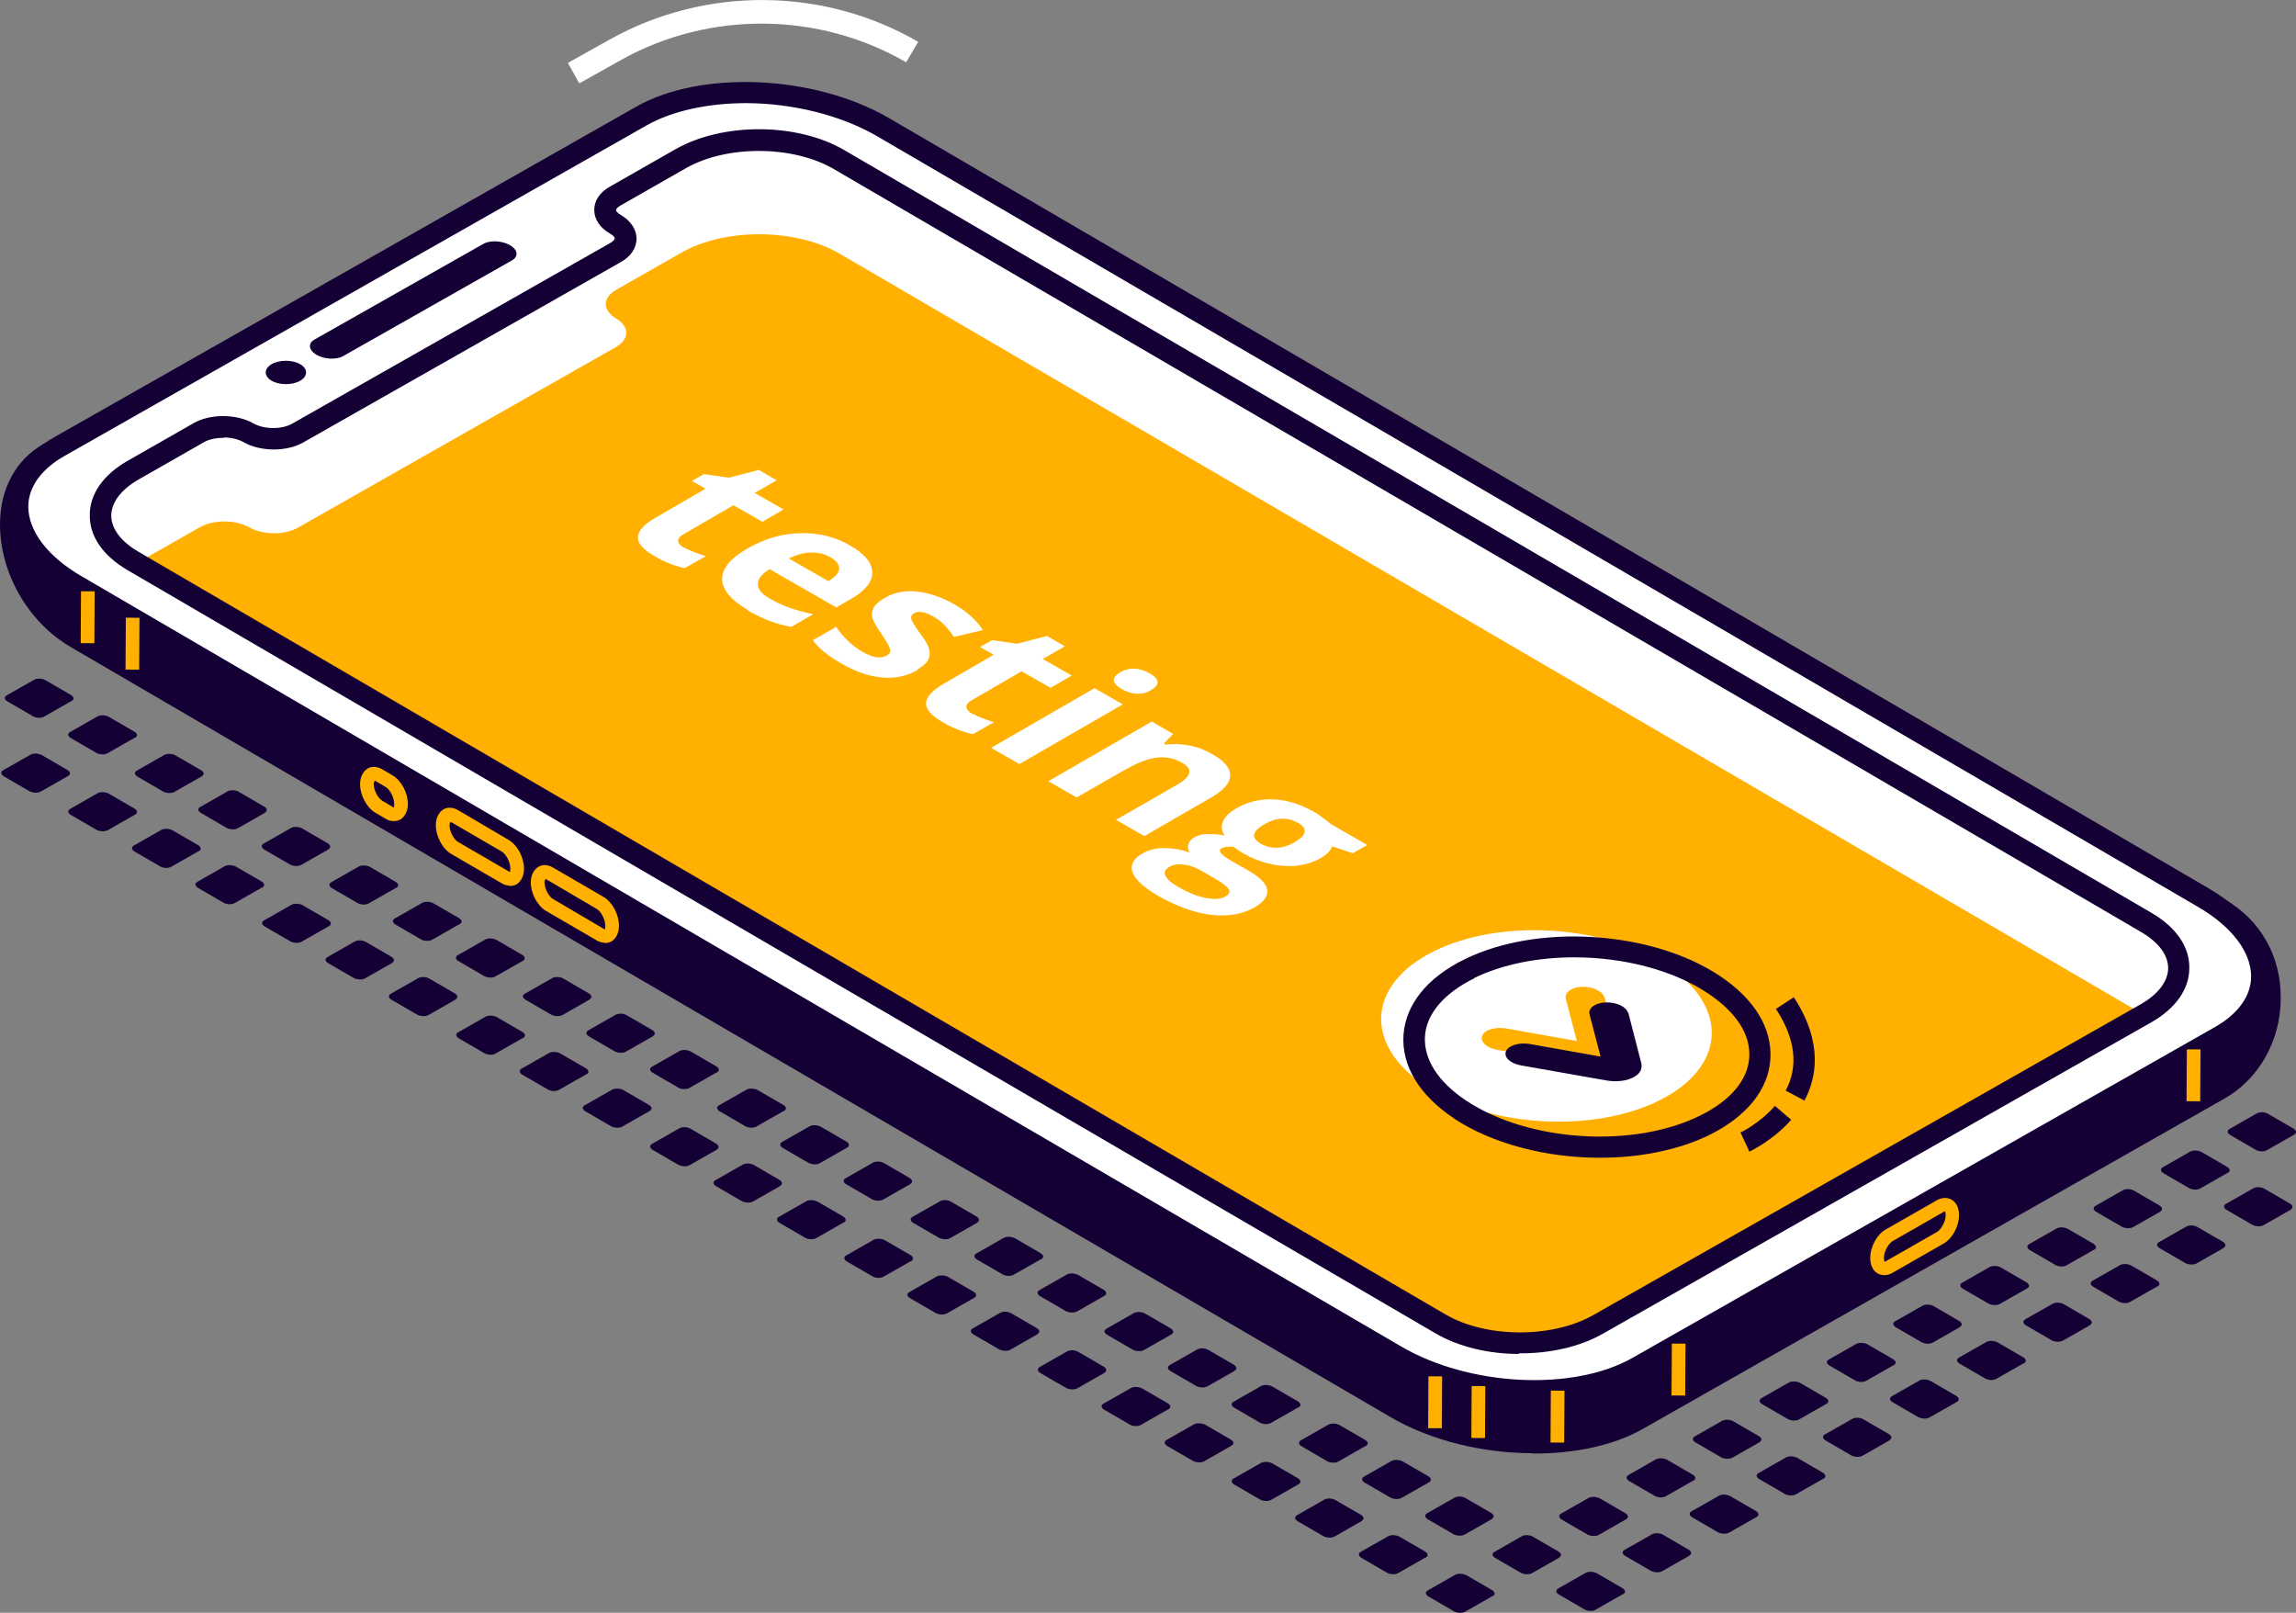 <?xml version="1.0" encoding="utf-8"?>
<svg width="131" height="92" viewBox="0 0 131 92" fill="none" xmlns="http://www.w3.org/2000/svg">
<rect x="0" y="0" width="131" height="92" fill="#808080" stroke="none"/>
<g clip-path="url(#clip0_107_3150)">
<path d="M4.064 39.997L2.505 40.885C2.338 40.977 2.06 40.959 1.893 40.866L0.427 40.015C0.241 39.904 0.223 39.756 0.39 39.664L1.949 38.776C2.116 38.683 2.394 38.702 2.58 38.794L4.046 39.645C4.231 39.756 4.25 39.904 4.083 39.997H4.064Z" fill="#150035"/>
<path d="M7.683 42.087L6.124 42.975C5.957 43.068 5.679 43.049 5.512 42.957L4.046 42.106C3.86 41.995 3.841 41.847 4.008 41.754L5.567 40.866C5.734 40.774 6.013 40.792 6.198 40.885L7.664 41.736C7.85 41.847 7.869 41.995 7.702 42.087H7.683Z" fill="#150035"/>
<path d="M3.879 44.27L2.32 45.158C2.153 45.251 1.874 45.232 1.689 45.14L0.223 44.289C0.037 44.178 0.019 44.03 0.186 43.937L1.744 43.049C1.911 42.957 2.19 42.975 2.375 43.068L3.841 43.919C4.027 44.03 4.046 44.178 3.879 44.27Z" fill="#150035"/>
<path d="M11.506 44.289L9.947 45.177C9.78 45.269 9.502 45.251 9.316 45.158L7.85 44.307C7.664 44.196 7.646 44.048 7.813 43.956L9.372 43.068C9.539 42.975 9.817 42.994 10.003 43.086L11.469 43.937C11.654 44.048 11.673 44.196 11.506 44.289Z" fill="#150035"/>
<path d="M7.702 46.472L6.143 47.36C5.976 47.452 5.697 47.434 5.512 47.341L4.046 46.49C3.86 46.379 3.841 46.231 4.008 46.139L5.567 45.251C5.734 45.158 6.013 45.177 6.198 45.269L7.664 46.12C7.85 46.231 7.869 46.379 7.702 46.472Z" fill="#150035"/>
<path d="M15.125 46.361L13.566 47.249C13.399 47.341 13.12 47.323 12.935 47.23L11.469 46.379C11.283 46.268 11.265 46.12 11.432 46.028L12.991 45.14C13.158 45.047 13.436 45.066 13.603 45.158L15.069 46.009C15.255 46.12 15.273 46.268 15.106 46.361H15.125Z" fill="#150035"/>
<path d="M11.32 48.562L9.761 49.45C9.594 49.543 9.316 49.524 9.149 49.432L7.683 48.581C7.497 48.47 7.479 48.322 7.646 48.229L9.205 47.341C9.372 47.249 9.65 47.267 9.836 47.36L11.302 48.211C11.487 48.322 11.506 48.47 11.339 48.562H11.32Z" fill="#150035"/>
<path d="M18.744 48.451L17.185 49.339C17.018 49.432 16.739 49.413 16.554 49.321L15.088 48.47C14.902 48.359 14.883 48.211 15.05 48.118L16.609 47.23C16.776 47.138 17.055 47.156 17.222 47.249L18.688 48.1C18.873 48.211 18.892 48.359 18.725 48.451H18.744Z" fill="#150035"/>
<path d="M14.939 50.634L13.38 51.522C13.213 51.615 12.935 51.596 12.768 51.504L11.302 50.653C11.116 50.542 11.098 50.394 11.265 50.301L12.823 49.413C12.991 49.321 13.269 49.339 13.454 49.432L14.921 50.283C15.106 50.394 15.125 50.542 14.958 50.634H14.939Z" fill="#150035"/>
<path d="M22.585 50.653L21.026 51.541C20.859 51.633 20.581 51.615 20.414 51.522L18.948 50.671C18.762 50.56 18.744 50.412 18.91 50.32L20.469 49.432C20.636 49.339 20.915 49.358 21.1 49.45L22.566 50.301C22.752 50.412 22.77 50.56 22.604 50.653H22.585Z" fill="#150035"/>
<path d="M18.762 52.836L17.203 53.724C17.036 53.816 16.758 53.798 16.572 53.705L15.106 52.854C14.921 52.743 14.902 52.595 15.069 52.503L16.628 51.615C16.795 51.522 17.073 51.541 17.259 51.633L18.725 52.484C18.91 52.595 18.929 52.743 18.762 52.836Z" fill="#150035"/>
<path d="M26.204 52.725L24.645 53.613C24.478 53.705 24.2 53.687 24.032 53.594L22.566 52.743C22.381 52.632 22.362 52.484 22.529 52.392L24.088 51.504C24.255 51.411 24.534 51.43 24.719 51.522L26.185 52.373C26.371 52.484 26.389 52.632 26.222 52.725H26.204Z" fill="#150035"/>
<path d="M22.381 54.926L20.822 55.814C20.655 55.907 20.377 55.888 20.191 55.796L18.725 54.945C18.539 54.834 18.521 54.686 18.688 54.593L20.247 53.705C20.414 53.613 20.692 53.631 20.859 53.724L22.325 54.575C22.511 54.686 22.529 54.834 22.362 54.926H22.381Z" fill="#150035"/>
<path d="M29.823 54.815L28.264 55.703C28.097 55.796 27.818 55.777 27.633 55.685L26.167 54.834C25.981 54.723 25.962 54.575 26.13 54.482L27.688 53.594C27.855 53.502 28.134 53.52 28.319 53.613L29.785 54.464C29.971 54.575 29.989 54.723 29.823 54.815Z" fill="#150035"/>
<path d="M26 57.017L24.441 57.905C24.274 57.997 23.995 57.979 23.81 57.886L22.344 57.035C22.158 56.924 22.14 56.776 22.307 56.684L23.865 55.796C24.032 55.703 24.311 55.722 24.478 55.814L25.944 56.665C26.13 56.776 26.148 56.924 25.981 57.017H26Z" fill="#150035"/>
<path d="M33.645 57.017L32.087 57.905C31.919 57.997 31.641 57.979 31.456 57.886L29.989 57.035C29.804 56.924 29.785 56.776 29.952 56.684L31.511 55.796C31.678 55.703 31.957 55.722 32.124 55.814L33.59 56.665C33.775 56.776 33.794 56.924 33.627 57.017H33.645Z" fill="#150035"/>
<path d="M29.823 59.218L28.264 60.106C28.097 60.199 27.818 60.18 27.651 60.088L26.185 59.237C26 59.126 25.981 58.978 26.148 58.885L27.707 57.997C27.874 57.905 28.152 57.923 28.338 58.016L29.804 58.867C29.989 58.978 30.008 59.126 29.841 59.218H29.823Z" fill="#150035"/>
<path d="M37.264 59.107L35.705 59.995C35.538 60.088 35.26 60.069 35.074 59.977L33.608 59.126C33.423 59.015 33.404 58.867 33.571 58.774L35.13 57.886C35.297 57.794 35.575 57.812 35.742 57.905L37.209 58.756C37.394 58.867 37.413 59.015 37.246 59.107H37.264Z" fill="#150035"/>
<path d="M33.441 61.29L31.882 62.178C31.715 62.271 31.437 62.252 31.27 62.16L29.804 61.309C29.618 61.198 29.6 61.05 29.767 60.957L31.326 60.069C31.493 59.977 31.771 59.995 31.957 60.088L33.423 60.939C33.608 61.05 33.627 61.198 33.46 61.29H33.441Z" fill="#150035"/>
<path d="M40.883 61.179L39.324 62.067C39.157 62.16 38.879 62.141 38.712 62.049L37.246 61.198C37.06 61.087 37.041 60.939 37.209 60.846L38.767 59.958C38.934 59.866 39.213 59.884 39.398 59.977L40.864 60.828C41.05 60.939 41.069 61.087 40.901 61.179H40.883Z" fill="#150035"/>
<path d="M37.06 63.381L35.501 64.269C35.334 64.361 35.056 64.343 34.87 64.25L33.404 63.399C33.219 63.288 33.2 63.14 33.367 63.048L34.926 62.16C35.093 62.067 35.371 62.086 35.557 62.178L37.023 63.029C37.209 63.14 37.227 63.288 37.06 63.381Z" fill="#150035"/>
<path d="M44.706 63.381L43.147 64.269C42.98 64.361 42.702 64.343 42.535 64.25L41.069 63.399C40.883 63.288 40.864 63.14 41.032 63.048L42.59 62.16C42.757 62.067 43.036 62.086 43.221 62.178L44.687 63.029C44.873 63.14 44.892 63.288 44.724 63.381H44.706Z" fill="#150035"/>
<path d="M40.901 65.582L39.343 66.47C39.176 66.563 38.897 66.544 38.712 66.452L37.246 65.601C37.06 65.49 37.041 65.342 37.209 65.249L38.767 64.361C38.934 64.269 39.213 64.287 39.38 64.38L40.846 65.231C41.032 65.342 41.05 65.49 40.883 65.582H40.901Z" fill="#150035"/>
<path d="M48.325 65.471L46.766 66.359C46.599 66.452 46.32 66.433 46.135 66.341L44.669 65.49C44.483 65.379 44.465 65.231 44.632 65.138L46.191 64.25C46.358 64.158 46.636 64.176 46.822 64.269L48.288 65.12C48.473 65.231 48.492 65.379 48.325 65.471Z" fill="#150035"/>
<path d="M44.52 67.654L42.962 68.542C42.794 68.635 42.516 68.616 42.331 68.524L40.864 67.673C40.679 67.562 40.66 67.414 40.827 67.321L42.386 66.433C42.553 66.341 42.832 66.359 42.999 66.452L44.465 67.303C44.65 67.414 44.669 67.562 44.502 67.654H44.52Z" fill="#150035"/>
<path d="M51.944 67.543L50.385 68.431C50.218 68.524 49.939 68.505 49.754 68.413L48.288 67.562C48.102 67.451 48.083 67.303 48.251 67.21L49.809 66.322C49.976 66.23 50.255 66.248 50.422 66.341L51.888 67.192C52.073 67.303 52.092 67.451 51.925 67.543H51.944Z" fill="#150035"/>
<path d="M48.121 69.745L46.562 70.633C46.395 70.725 46.116 70.707 45.949 70.614L44.483 69.763C44.298 69.652 44.279 69.504 44.446 69.412L46.005 68.524C46.172 68.431 46.45 68.45 46.636 68.542L48.102 69.393C48.288 69.504 48.306 69.652 48.139 69.745H48.121Z" fill="#150035"/>
<path d="M55.766 69.745L54.208 70.633C54.041 70.725 53.762 70.707 53.577 70.614L52.111 69.763C51.925 69.652 51.906 69.504 52.073 69.412L53.632 68.524C53.799 68.431 54.078 68.45 54.245 68.542L55.711 69.393C55.896 69.504 55.915 69.652 55.748 69.745H55.766Z" fill="#150035"/>
<path d="M51.962 71.946L50.403 72.834C50.236 72.927 49.958 72.908 49.791 72.816L48.325 71.965C48.139 71.854 48.121 71.706 48.288 71.613L49.846 70.725C50.014 70.633 50.292 70.651 50.477 70.744L51.944 71.595C52.129 71.706 52.148 71.854 51.981 71.946H51.962Z" fill="#150035"/>
<path d="M59.385 71.835L57.826 72.723C57.659 72.816 57.381 72.797 57.214 72.705L55.748 71.854C55.562 71.743 55.544 71.595 55.711 71.502L57.27 70.614C57.437 70.522 57.715 70.54 57.901 70.633L59.367 71.484C59.552 71.595 59.571 71.743 59.404 71.835H59.385Z" fill="#150035"/>
<path d="M55.581 74.037L54.022 74.925C53.855 75.017 53.577 74.999 53.391 74.906L51.925 74.055C51.739 73.944 51.721 73.796 51.888 73.704L53.447 72.816C53.614 72.723 53.892 72.742 54.078 72.834L55.544 73.685C55.729 73.796 55.748 73.944 55.581 74.037Z" fill="#150035"/>
<path d="M63.004 73.926L61.445 74.814C61.278 74.906 61 74.888 60.814 74.795L59.348 73.944C59.163 73.833 59.144 73.685 59.311 73.593L60.87 72.705C61.037 72.612 61.315 72.631 61.501 72.723L62.967 73.574C63.152 73.685 63.171 73.833 63.004 73.926Z" fill="#150035"/>
<path d="M59.2 76.109L57.641 76.997C57.474 77.089 57.195 77.071 57.01 76.978L55.544 76.127C55.358 76.016 55.34 75.868 55.507 75.776L57.066 74.888C57.233 74.795 57.511 74.814 57.678 74.906L59.144 75.757C59.33 75.868 59.348 76.016 59.181 76.109H59.2Z" fill="#150035"/>
<path d="M66.827 76.127L65.268 77.015C65.101 77.108 64.823 77.089 64.637 76.997L63.171 76.146C62.985 76.035 62.967 75.887 63.134 75.794L64.693 74.906C64.86 74.814 65.138 74.832 65.324 74.925L66.79 75.776C66.975 75.887 66.994 76.035 66.827 76.127Z" fill="#150035"/>
<path d="M63.023 78.31L61.464 79.198C61.297 79.291 61.018 79.272 60.833 79.18L59.367 78.329C59.181 78.218 59.163 78.07 59.33 77.977L60.888 77.089C61.055 76.997 61.334 77.015 61.501 77.108L62.967 77.959C63.152 78.07 63.171 78.218 63.004 78.31H63.023Z" fill="#150035"/>
<path d="M70.446 78.199L68.887 79.087C68.72 79.18 68.441 79.161 68.256 79.069L66.79 78.218C66.604 78.106 66.586 77.959 66.753 77.866L68.311 76.978C68.478 76.886 68.757 76.904 68.924 76.996L70.39 77.847C70.576 77.959 70.594 78.106 70.427 78.199H70.446Z" fill="#150035"/>
<path d="M66.641 80.401L65.082 81.289C64.915 81.381 64.637 81.363 64.47 81.27L63.004 80.419C62.818 80.308 62.8 80.16 62.967 80.068L64.526 79.18C64.693 79.087 64.971 79.106 65.157 79.198L66.623 80.049C66.808 80.16 66.827 80.308 66.66 80.401H66.641Z" fill="#150035"/>
<path d="M74.064 80.29L72.506 81.178C72.339 81.27 72.06 81.251 71.893 81.159L70.427 80.308C70.242 80.197 70.223 80.049 70.39 79.957L71.949 79.069C72.116 78.976 72.394 78.995 72.58 79.087L74.046 79.938C74.231 80.049 74.25 80.197 74.083 80.29H74.064Z" fill="#150035"/>
<path d="M70.26 82.472L68.701 83.361C68.534 83.453 68.256 83.434 68.07 83.342L66.604 82.491C66.419 82.38 66.4 82.232 66.567 82.139L68.126 81.251C68.293 81.159 68.571 81.178 68.757 81.27L70.223 82.121C70.409 82.232 70.427 82.38 70.26 82.472Z" fill="#150035"/>
<path d="M77.906 82.491L76.347 83.379C76.18 83.472 75.902 83.453 75.735 83.361L74.269 82.51C74.083 82.398 74.064 82.251 74.231 82.158L75.79 81.27C75.957 81.177 76.236 81.196 76.421 81.288L77.887 82.139C78.073 82.251 78.091 82.398 77.924 82.491H77.906Z" fill="#150035"/>
<path d="M74.083 84.674L72.524 85.562C72.357 85.654 72.079 85.636 71.893 85.543L70.427 84.692C70.242 84.582 70.223 84.433 70.39 84.341L71.949 83.453C72.116 83.361 72.394 83.379 72.58 83.472L74.046 84.323C74.231 84.433 74.25 84.582 74.083 84.674Z" fill="#150035"/>
<path d="M81.525 84.563L79.966 85.451C79.799 85.543 79.52 85.525 79.335 85.433L77.869 84.582C77.683 84.471 77.665 84.323 77.832 84.23L79.391 83.342C79.558 83.25 79.836 83.268 80.022 83.361L81.488 84.212C81.673 84.323 81.692 84.471 81.525 84.563Z" fill="#150035"/>
<path d="M77.702 86.764L76.143 87.653C75.976 87.745 75.698 87.727 75.512 87.634L74.046 86.783C73.86 86.672 73.842 86.524 74.009 86.431L75.568 85.543C75.735 85.451 76.013 85.469 76.18 85.562L77.646 86.413C77.832 86.524 77.85 86.672 77.683 86.764H77.702Z" fill="#150035"/>
<path d="M85.125 86.653L83.566 87.541C83.399 87.634 83.121 87.615 82.935 87.523L81.469 86.672C81.284 86.561 81.265 86.413 81.432 86.32L82.991 85.433C83.158 85.34 83.436 85.359 83.603 85.451L85.069 86.302C85.255 86.413 85.273 86.561 85.106 86.653H85.125Z" fill="#150035"/>
<path d="M81.321 88.855L79.762 89.743C79.595 89.835 79.316 89.817 79.149 89.725L77.683 88.874C77.498 88.763 77.479 88.615 77.646 88.522L79.205 87.634C79.372 87.542 79.65 87.56 79.836 87.653L81.302 88.504C81.488 88.615 81.506 88.763 81.339 88.855H81.321Z" fill="#150035"/>
<path d="M88.966 88.855L87.408 89.743C87.24 89.835 86.962 89.817 86.777 89.725L85.311 88.874C85.125 88.763 85.106 88.615 85.273 88.522L86.832 87.634C86.999 87.542 87.278 87.56 87.445 87.653L88.911 88.504C89.096 88.615 89.115 88.763 88.948 88.855H88.966Z" fill="#150035"/>
<path d="M85.144 91.056L83.585 91.945C83.418 92.037 83.139 92.019 82.972 91.926L81.506 91.075C81.321 90.964 81.302 90.816 81.469 90.724L83.028 89.835C83.195 89.743 83.473 89.761 83.659 89.854L85.125 90.705C85.311 90.816 85.329 90.964 85.162 91.056H85.144Z" fill="#150035"/>
<path d="M92.771 86.672L91.212 87.56C91.045 87.653 90.766 87.634 90.581 87.541L89.115 86.691C88.929 86.579 88.911 86.431 89.078 86.339L90.637 85.451C90.804 85.359 91.082 85.377 91.268 85.469L92.734 86.32C92.919 86.431 92.938 86.579 92.771 86.672Z" fill="#150035"/>
<path d="M96.594 84.471L95.035 85.359C94.868 85.451 94.59 85.433 94.422 85.34L92.956 84.489C92.771 84.378 92.752 84.23 92.919 84.138L94.478 83.249C94.645 83.157 94.924 83.175 95.109 83.268L96.575 84.119C96.761 84.23 96.779 84.378 96.612 84.471H96.594Z" fill="#150035"/>
<path d="M100.398 82.269L98.839 83.157C98.672 83.249 98.394 83.231 98.208 83.138L96.742 82.287C96.557 82.177 96.538 82.029 96.705 81.936L98.264 81.048C98.431 80.956 98.709 80.974 98.876 81.067L100.342 81.918C100.528 82.028 100.547 82.177 100.38 82.269H100.398Z" fill="#150035"/>
<path d="M104.202 80.086L102.644 80.974C102.477 81.067 102.198 81.048 102.013 80.956L100.547 80.105C100.361 79.994 100.342 79.846 100.509 79.753L102.068 78.865C102.235 78.773 102.514 78.791 102.699 78.884L104.165 79.735C104.351 79.846 104.369 79.994 104.202 80.086Z" fill="#150035"/>
<path d="M108.025 77.885L106.467 78.773C106.299 78.865 106.021 78.847 105.854 78.754L104.388 77.903C104.202 77.792 104.184 77.644 104.351 77.552L105.91 76.664C106.077 76.571 106.355 76.59 106.541 76.682L108.007 77.533C108.192 77.644 108.211 77.792 108.044 77.885H108.025Z" fill="#150035"/>
<path d="M111.83 75.702L110.271 76.59C110.104 76.682 109.825 76.664 109.64 76.571L108.174 75.72C107.988 75.609 107.97 75.461 108.137 75.369L109.696 74.481C109.863 74.388 110.141 74.407 110.308 74.499L111.774 75.35C111.96 75.461 111.978 75.609 111.811 75.702H111.83Z" fill="#150035"/>
<path d="M115.653 73.5L114.094 74.388C113.927 74.481 113.648 74.462 113.463 74.37L111.997 73.519C111.811 73.408 111.793 73.26 111.96 73.167L113.518 72.279C113.686 72.187 113.964 72.205 114.149 72.298L115.616 73.149C115.801 73.26 115.82 73.408 115.653 73.5Z" fill="#150035"/>
<path d="M119.457 71.299L117.898 72.187C117.731 72.279 117.453 72.261 117.286 72.168L115.82 71.317C115.634 71.206 115.616 71.058 115.783 70.966L117.341 70.078C117.508 69.985 117.787 70.004 117.972 70.096L119.438 70.947C119.624 71.058 119.643 71.206 119.476 71.299H119.457Z" fill="#150035"/>
<path d="M123.261 69.116L121.703 70.004C121.536 70.096 121.257 70.078 121.072 69.985L119.605 69.134C119.42 69.023 119.401 68.875 119.568 68.783L121.127 67.895C121.294 67.802 121.573 67.821 121.74 67.913L123.206 68.764C123.391 68.875 123.41 69.023 123.243 69.116H123.261Z" fill="#150035"/>
<path d="M127.084 66.914L125.525 67.802C125.358 67.895 125.08 67.876 124.913 67.784L123.447 66.933C123.261 66.822 123.243 66.674 123.41 66.581L124.969 65.693C125.136 65.601 125.414 65.619 125.6 65.712L127.066 66.563C127.251 66.674 127.27 66.822 127.103 66.914H127.084Z" fill="#150035"/>
<path d="M130.889 64.731L129.33 65.619C129.163 65.712 128.884 65.693 128.717 65.601L127.251 64.75C127.066 64.639 127.047 64.491 127.214 64.398L128.773 63.51C128.94 63.418 129.218 63.436 129.385 63.529L130.852 64.38C131.037 64.491 131.056 64.639 130.889 64.731Z" fill="#150035"/>
<path d="M92.585 90.945L91.026 91.834C90.859 91.926 90.581 91.907 90.414 91.815L88.948 90.964C88.762 90.853 88.744 90.705 88.911 90.612L90.47 89.725C90.637 89.632 90.915 89.65 91.101 89.743L92.567 90.594C92.752 90.705 92.771 90.853 92.604 90.945H92.585Z" fill="#150035"/>
<path d="M96.39 88.744L94.831 89.632C94.664 89.725 94.385 89.706 94.2 89.614L92.734 88.763C92.548 88.651 92.529 88.504 92.697 88.411L94.255 87.523C94.422 87.43 94.701 87.449 94.868 87.541L96.334 88.392C96.519 88.504 96.538 88.651 96.371 88.744H96.39Z" fill="#150035"/>
<path d="M100.213 86.543L98.654 87.43C98.487 87.523 98.208 87.504 98.023 87.412L96.557 86.561C96.371 86.45 96.353 86.302 96.519 86.21L98.078 85.322C98.245 85.229 98.524 85.248 98.709 85.34L100.175 86.191C100.361 86.302 100.38 86.45 100.213 86.543Z" fill="#150035"/>
<path d="M104.017 84.36L102.458 85.248C102.291 85.34 102.013 85.322 101.846 85.229L100.38 84.378C100.194 84.267 100.175 84.119 100.342 84.027L101.901 83.139C102.068 83.046 102.347 83.065 102.532 83.157L103.998 84.008C104.184 84.119 104.202 84.267 104.035 84.36H104.017Z" fill="#150035"/>
<path d="M107.821 82.158L106.262 83.046C106.095 83.138 105.817 83.12 105.631 83.028L104.165 82.177C103.98 82.066 103.961 81.918 104.128 81.825L105.687 80.937C105.854 80.844 106.132 80.863 106.299 80.956L107.766 81.806C107.951 81.918 107.97 82.066 107.803 82.158H107.821Z" fill="#150035"/>
<path d="M111.644 79.975L110.085 80.863C109.918 80.956 109.64 80.937 109.454 80.844L107.988 79.993C107.803 79.882 107.784 79.734 107.951 79.642L109.51 78.754C109.677 78.662 109.955 78.68 110.141 78.773L111.607 79.624C111.793 79.734 111.811 79.882 111.644 79.975Z" fill="#150035"/>
<path d="M115.449 77.774L113.89 78.662C113.723 78.754 113.444 78.736 113.277 78.643L111.811 77.792C111.626 77.681 111.607 77.533 111.774 77.441L113.333 76.553C113.5 76.46 113.778 76.479 113.964 76.571L115.43 77.422C115.616 77.533 115.634 77.681 115.467 77.774H115.449Z" fill="#150035"/>
<path d="M119.253 75.591L117.694 76.479C117.527 76.571 117.249 76.553 117.063 76.46L115.597 75.609C115.411 75.498 115.393 75.35 115.56 75.258L117.119 74.37C117.286 74.277 117.564 74.296 117.731 74.388L119.197 75.239C119.383 75.35 119.401 75.498 119.234 75.591H119.253Z" fill="#150035"/>
<path d="M123.076 73.389L121.517 74.277C121.35 74.37 121.072 74.351 120.905 74.259L119.438 73.408C119.253 73.297 119.234 73.149 119.401 73.056L120.96 72.168C121.127 72.076 121.406 72.094 121.591 72.187L123.057 73.038C123.243 73.149 123.261 73.297 123.094 73.389H123.076Z" fill="#150035"/>
<path d="M126.88 71.188L125.321 72.076C125.154 72.168 124.876 72.15 124.69 72.057L123.224 71.206C123.039 71.095 123.02 70.947 123.187 70.855L124.746 69.967C124.913 69.874 125.191 69.893 125.358 69.985L126.824 70.836C127.01 70.947 127.029 71.095 126.862 71.188H126.88Z" fill="#150035"/>
<path d="M130.703 69.005L129.144 69.893C128.977 69.985 128.699 69.967 128.513 69.874L127.047 69.023C126.862 68.912 126.843 68.764 127.01 68.672L128.569 67.784C128.736 67.691 129.014 67.71 129.181 67.802L130.647 68.653C130.833 68.764 130.852 68.912 130.685 69.005H130.703Z" fill="#150035"/>
<path d="M126.639 62.104L93.439 80.956C89.894 82.972 83.715 82.676 79.632 80.308L4.324 36.371C0.26 34.003 -0.779 27.879 2.784 25.863L36.578 10.545C40.122 8.528 46.302 8.824 50.385 11.192L126.657 51.837C130.722 54.205 130.165 60.088 126.62 62.104H126.639Z" fill="#150035"/>
<path d="M87.426 82.898C84.605 82.898 81.618 82.177 79.316 80.826L4.027 36.907C1.596 35.483 0 32.689 0 29.914C0 27.879 0.909 26.214 2.487 25.326L36.318 9.99C39.992 7.899 46.45 8.195 50.7 10.674L126.954 51.319C128.996 52.503 130.146 54.556 130.128 56.943C130.128 59.366 128.884 61.549 126.936 62.659L93.736 81.511C92.047 82.472 89.783 82.935 87.426 82.916V82.898ZM42.572 9.805C40.438 9.805 38.396 10.212 36.874 11.063L3.043 26.418C1.485 27.306 1.243 28.989 1.243 29.914C1.243 32.264 2.598 34.632 4.658 35.834L79.947 79.772C83.844 82.047 89.764 82.343 93.142 80.419L126.342 61.568C127.882 60.68 128.903 58.848 128.922 56.906C128.922 54.963 128.012 53.317 126.379 52.373L50.106 11.729C47.953 10.471 45.188 9.823 42.59 9.805H42.572Z" fill="#150035"/>
<path d="M126.639 59.163L93.439 78.014C89.894 80.031 83.715 79.734 79.632 77.367L4.343 33.429C0.278 31.043 -0.148 27.491 3.396 25.474L36.596 6.623C40.141 4.606 46.32 4.902 50.403 7.27L125.692 51.208C129.757 53.576 130.183 57.146 126.639 59.163Z" fill="white"/>
<path d="M87.445 79.957C84.624 79.957 81.636 79.235 79.335 77.885L4.027 33.947C1.689 32.578 0.353 30.747 0.371 28.897C0.371 27.324 1.355 25.918 3.099 24.938L36.299 6.086C40.011 3.977 46.487 4.273 50.719 6.734L126.008 50.671C128.346 52.04 129.682 53.872 129.664 55.722C129.664 57.294 128.68 58.7 126.936 59.699L93.736 78.55C92.047 79.513 89.783 79.975 87.426 79.957H87.445ZM42.609 5.883C40.475 5.883 38.433 6.29 36.912 7.141L3.712 25.992C2.357 26.751 1.615 27.787 1.615 28.897C1.615 30.284 2.709 31.746 4.658 32.874L79.947 76.812C83.844 79.087 89.764 79.383 93.142 77.459L126.342 58.608C127.697 57.849 128.439 56.813 128.439 55.703C128.439 54.316 127.344 52.854 125.396 51.726L50.106 7.807C47.972 6.549 45.207 5.901 42.609 5.883Z" fill="#150035"/>
<path d="M38.86 9.065L35.13 11.192C34.351 11.636 34.351 12.358 35.13 12.82C35.91 13.283 35.91 14.004 35.13 14.448L17.018 24.734C16.238 25.178 14.976 25.178 14.197 24.734C13.417 24.272 12.155 24.272 11.376 24.734L7.646 26.862C5.141 28.286 5.141 30.599 7.609 32.06L82.193 75.572C84.68 77.015 88.707 77.052 91.212 75.628L122.463 57.886C124.969 56.462 124.969 54.149 122.501 52.688L47.879 9.12C45.392 7.677 41.365 7.64 38.86 9.065Z" fill="white"/>
<path d="M82.193 75.202L8.073 31.968L11.395 30.081C12.174 29.637 13.436 29.637 14.215 30.081C14.995 30.525 16.257 30.543 17.036 30.081L35.149 19.795C35.928 19.351 35.928 18.629 35.149 18.167C34.369 17.704 34.369 16.983 35.149 16.539L38.879 14.411C41.384 12.987 45.411 13.024 47.898 14.467L121.999 57.701L91.156 75.202C88.651 76.627 84.624 76.59 82.137 75.147L82.193 75.202Z" fill="#FFB000"/>
<path d="M86.665 77.237C84.939 77.237 83.195 76.83 81.859 76.035L7.275 32.523C5.883 31.709 5.103 30.599 5.122 29.378C5.122 28.175 5.901 27.065 7.312 26.27L11.042 24.142C12.007 23.587 13.51 23.606 14.475 24.161C15.069 24.494 16.09 24.512 16.683 24.161L34.796 13.875C35 13.764 35.074 13.653 35.074 13.598C35.074 13.542 35 13.431 34.796 13.32C34.221 12.987 33.905 12.506 33.905 11.97C33.905 11.433 34.239 10.952 34.815 10.637L38.545 8.51C41.254 6.974 45.485 6.993 48.176 8.565L122.76 52.077C124.152 52.891 124.932 54.001 124.913 55.222C124.913 56.425 124.134 57.535 122.723 58.33L91.472 76.072C90.117 76.849 88.373 77.219 86.647 77.2L86.665 77.237ZM12.768 24.975C12.36 24.975 11.951 25.049 11.654 25.215L7.924 27.343C6.922 27.916 6.365 28.638 6.347 29.396C6.347 30.155 6.885 30.876 7.887 31.468L82.471 74.98C84.772 76.331 88.54 76.349 90.878 75.036L122.129 57.294C123.131 56.721 123.688 55.999 123.707 55.241C123.707 54.482 123.169 53.761 122.166 53.169L47.564 9.638C45.244 8.288 41.477 8.269 39.157 9.583L35.427 11.71C35.223 11.822 35.149 11.932 35.149 11.988C35.149 12.043 35.223 12.155 35.427 12.265C35.984 12.598 36.318 13.079 36.318 13.616C36.318 14.152 35.984 14.633 35.427 14.948L17.314 25.234C16.349 25.789 14.828 25.77 13.881 25.215C13.584 25.049 13.176 24.956 12.786 24.956L12.768 24.975Z" fill="#150035"/>
<path d="M17.129 20.775C17.574 21.034 17.574 21.46 17.129 21.719C16.683 21.978 15.941 21.978 15.496 21.719C15.05 21.46 15.05 21.034 15.496 20.775C15.941 20.516 16.683 20.516 17.129 20.775Z" fill="#150035"/>
<path d="M29.21 14.855L19.579 20.313C19.189 20.535 18.502 20.498 18.057 20.239C17.611 19.98 17.556 19.591 17.945 19.369L27.577 13.912C27.967 13.69 28.653 13.727 29.099 13.986C29.544 14.245 29.6 14.633 29.21 14.855Z" fill="#150035"/>
<path d="M88.484 79.33L88.466 82.29L89.246 82.294L89.263 79.334L88.484 79.33Z" fill="#FFB000"/>
<path d="M81.502 78.511L81.485 81.471L82.265 81.475L82.282 78.516L81.502 78.511Z" fill="#FFB000"/>
<path d="M95.388 76.646L95.37 79.606L96.15 79.61L96.167 76.65L95.388 76.646Z" fill="#FFB000"/>
<path d="M7.179 35.236L7.162 38.196L7.941 38.201L7.959 35.241L7.179 35.236Z" fill="#FFB000"/>
<path d="M124.773 59.86L124.755 62.82L125.535 62.824L125.552 59.864L124.773 59.86Z" fill="#FFB000"/>
<path d="M4.622 33.729L4.604 36.689L5.384 36.693L5.401 33.733L4.622 33.729Z" fill="#FFB000"/>
<path d="M83.966 79.069L83.949 82.029L84.729 82.034L84.746 79.074L83.966 79.069Z" fill="#FFB000"/>
<path d="M29.099 50.523C28.95 50.523 28.783 50.486 28.635 50.394L25.74 48.71C25.239 48.414 24.867 47.711 24.867 47.064C24.867 46.657 25.035 46.342 25.294 46.176C25.536 46.028 25.833 46.046 26.13 46.213L29.024 47.915C29.526 48.211 29.897 48.914 29.897 49.561C29.897 49.968 29.73 50.283 29.47 50.449C29.359 50.505 29.229 50.542 29.099 50.542V50.523ZM25.721 46.879C25.721 46.879 25.647 46.953 25.647 47.064C25.647 47.452 25.907 47.896 26.13 48.026L29.024 49.709L29.099 49.746C29.099 49.746 29.117 49.672 29.117 49.543C29.117 49.154 28.858 48.71 28.635 48.581L25.74 46.897C25.74 46.897 25.721 46.897 25.703 46.897L25.721 46.879Z" fill="#FFB000"/>
<path d="M107.506 72.742C107.376 72.742 107.246 72.705 107.135 72.649C106.856 72.483 106.708 72.168 106.708 71.761C106.708 71.114 107.097 70.411 107.599 70.133L110.512 68.468C110.79 68.302 111.106 68.302 111.347 68.431C111.626 68.598 111.774 68.912 111.774 69.319C111.774 69.967 111.384 70.67 110.883 70.947L107.97 72.612C107.821 72.705 107.654 72.742 107.506 72.742ZM110.958 69.097L107.988 70.799C107.766 70.929 107.487 71.373 107.487 71.761C107.487 71.909 107.524 71.965 107.543 71.983L107.599 71.946L110.512 70.281C110.735 70.152 111.013 69.708 111.013 69.319C111.013 69.171 110.976 69.116 110.958 69.097Z" fill="#FFB000"/>
<path d="M34.518 53.779C34.369 53.779 34.202 53.742 34.054 53.65L31.159 51.966C30.658 51.67 30.286 50.967 30.286 50.338C30.286 49.931 30.453 49.617 30.713 49.45C30.954 49.302 31.27 49.321 31.548 49.487L34.443 51.171C34.944 51.467 35.316 52.17 35.316 52.817C35.316 53.224 35.149 53.539 34.889 53.705C34.777 53.761 34.648 53.798 34.518 53.798V53.779ZM31.14 50.135C31.14 50.135 31.066 50.209 31.066 50.32C31.066 50.708 31.326 51.152 31.548 51.282L34.443 52.984L34.518 53.021C34.518 53.021 34.536 52.947 34.536 52.817C34.536 52.429 34.276 51.985 34.054 51.855L31.159 50.153C31.159 50.153 31.14 50.153 31.122 50.153L31.14 50.135Z" fill="#FFB000"/>
<path d="M22.474 46.842C22.325 46.842 22.158 46.805 22.01 46.712L21.416 46.361C20.915 46.065 20.544 45.362 20.544 44.733C20.544 44.326 20.711 44.011 20.97 43.845C21.212 43.697 21.509 43.715 21.805 43.882L22.399 44.233C22.9 44.529 23.272 45.232 23.272 45.861C23.272 46.268 23.105 46.583 22.845 46.749C22.733 46.805 22.604 46.842 22.474 46.842ZM21.397 44.529C21.397 44.529 21.323 44.585 21.323 44.714C21.323 45.103 21.583 45.547 21.805 45.676L22.399 46.028L22.474 46.065C22.474 46.065 22.492 45.991 22.492 45.861C22.492 45.473 22.232 45.029 22.01 44.899L21.416 44.548C21.416 44.548 21.397 44.548 21.379 44.548L21.397 44.529Z" fill="#FFB000"/>
<path d="M51.702 3.552C46.71 0.666 40.493 0.611 35.464 3.404L33.052 4.755L32.402 3.589L34.815 2.239C40.271 -0.795 47.007 -0.74 52.389 2.387L51.702 3.552Z" fill="white"/>
<path d="M84.141 55.463C87.964 53.576 93.921 53.964 97.466 56.314C101.01 58.663 100.788 62.104 96.965 63.991C93.142 65.878 87.185 65.49 83.64 63.14C80.096 60.791 80.319 57.35 84.141 55.463Z" fill="#FFB000"/>
<path d="M81.822 54.26C85.645 52.373 91.602 52.762 95.146 55.111C98.691 57.461 98.468 60.902 94.645 62.789C90.822 64.676 84.865 64.287 81.321 61.938C77.776 59.588 77.999 56.147 81.822 54.26Z" fill="white"/>
<path d="M82.972 63.806C80.987 62.493 79.966 60.809 80.077 59.052C80.189 57.313 81.432 55.759 83.566 54.723C87.723 52.669 94.255 53.095 98.115 55.666C100.101 56.98 101.122 58.663 101.01 60.421C100.899 62.16 99.656 63.695 97.522 64.75C95.74 65.619 93.532 66.045 91.286 66.045C88.261 66.045 85.181 65.268 82.954 63.806H82.972ZM84.104 55.814C82.378 56.665 81.376 57.849 81.302 59.126C81.228 60.421 82.044 61.716 83.659 62.789C87.203 65.138 93.179 65.527 97.002 63.64C98.728 62.789 99.73 61.605 99.804 60.328C99.897 59.033 99.062 57.738 97.447 56.665C95.425 55.315 92.585 54.612 89.82 54.612C87.76 54.612 85.737 55 84.104 55.796V55.814Z" fill="#150035"/>
<path d="M91.546 56.869L92.288 59.755C92.344 59.977 92.288 60.18 92.121 60.365C91.75 60.735 91.026 60.865 90.34 60.754L85.403 59.884C84.809 59.773 84.438 59.422 84.568 59.089C84.698 58.756 85.292 58.571 85.904 58.663L89.969 59.385L89.338 56.98C89.245 56.628 89.653 56.314 90.266 56.295C90.878 56.277 91.435 56.536 91.527 56.887L91.546 56.869Z" fill="#FFB000"/>
<path d="M92.901 57.757L93.643 60.643C93.699 60.865 93.643 61.087 93.476 61.253C93.105 61.623 92.381 61.753 91.694 61.642L86.758 60.772C86.164 60.661 85.793 60.31 85.923 59.977C86.053 59.644 86.647 59.459 87.259 59.551L91.323 60.273L90.692 57.868C90.6 57.516 91.008 57.202 91.62 57.183C92.233 57.165 92.789 57.424 92.882 57.775L92.901 57.757Z" fill="#150035"/>
<path d="M102.959 62.77C103.627 61.531 104.054 59.496 102.347 56.887L101.326 57.553C102.439 59.255 102.625 60.828 101.883 62.215L102.959 62.789V62.77Z" fill="#150035"/>
<path d="M99.823 65.693C99.823 65.693 101.159 65.064 102.198 63.88L101.27 63.085C100.398 64.084 99.322 64.602 99.303 64.602L99.823 65.712V65.693Z" fill="#150035"/>
<path d="M39.064 31.246C39.343 31.413 39.751 31.561 40.271 31.727L39.064 32.412C38.489 32.282 37.895 32.06 37.32 31.709C36.67 31.339 36.373 30.969 36.392 30.617C36.429 30.266 36.763 29.896 37.413 29.526L40.252 27.879L39.473 27.435L40.159 27.047L41.588 27.25L43.295 26.806L44.316 27.398L43.054 28.12L44.706 29.063L43.5 29.766L41.848 28.823L39.009 30.469C38.786 30.599 38.675 30.728 38.693 30.876C38.712 31.006 38.823 31.135 39.046 31.265L39.064 31.246Z" fill="white"/>
<path d="M42.646 34.78C41.7 34.225 41.217 33.651 41.199 33.041C41.199 32.43 41.662 31.857 42.627 31.302C43.611 30.728 44.632 30.432 45.671 30.414C46.71 30.395 47.657 30.617 48.529 31.135C49.364 31.616 49.772 32.134 49.772 32.671C49.772 33.207 49.345 33.725 48.492 34.206L47.712 34.65L43.908 32.467C43.462 32.745 43.24 33.022 43.24 33.318C43.24 33.614 43.462 33.892 43.926 34.151C44.279 34.354 44.65 34.521 45.04 34.669C45.43 34.798 45.875 34.928 46.395 35.039L45.151 35.76C44.724 35.686 44.316 35.575 43.926 35.427C43.537 35.279 43.11 35.076 42.646 34.817V34.78ZM47.397 31.801C47.063 31.598 46.673 31.505 46.265 31.524C45.856 31.524 45.43 31.653 45.003 31.857L47.267 33.152C47.657 32.911 47.861 32.689 47.879 32.449C47.879 32.208 47.731 31.986 47.397 31.801Z" fill="white"/>
<path d="M52.352 38.221C51.739 38.572 51.071 38.72 50.329 38.646C49.587 38.591 48.807 38.313 47.972 37.832C47.545 37.592 47.211 37.351 46.97 37.148C46.729 36.944 46.525 36.722 46.376 36.519L47.712 35.76C47.879 36.019 48.083 36.278 48.362 36.537C48.64 36.815 48.919 37.018 49.215 37.185C49.791 37.518 50.255 37.592 50.607 37.388C50.737 37.314 50.793 37.24 50.793 37.148C50.793 37.055 50.756 36.926 50.663 36.759C50.57 36.593 50.44 36.371 50.255 36.112C49.995 35.742 49.828 35.446 49.772 35.224C49.717 35.002 49.754 34.817 49.865 34.632C49.976 34.447 50.181 34.28 50.496 34.095C51.016 33.799 51.628 33.67 52.315 33.744C53.001 33.818 53.725 34.058 54.467 34.484C55.172 34.891 55.711 35.372 56.082 35.945L54.43 36.334C54.263 36.093 54.096 35.871 53.911 35.686C53.725 35.483 53.521 35.316 53.242 35.168C52.76 34.891 52.407 34.835 52.148 34.983C51.999 35.076 51.962 35.187 51.999 35.335C52.055 35.483 52.222 35.76 52.537 36.186C52.816 36.556 52.983 36.852 53.02 37.074C53.075 37.296 53.038 37.481 52.946 37.666C52.834 37.851 52.63 38.017 52.352 38.184V38.221Z" fill="white"/>
<path d="M55.507 40.718C55.785 40.885 56.193 41.033 56.713 41.199L55.507 41.884C54.931 41.754 54.337 41.532 53.762 41.181C53.113 40.811 52.816 40.441 52.834 40.089C52.871 39.738 53.205 39.368 53.855 38.998L56.694 37.351L55.915 36.907L56.602 36.519L58.031 36.722L59.738 36.278L60.758 36.87L59.496 37.592L61.148 38.535L59.942 39.238L58.29 38.295L55.451 39.941C55.228 40.071 55.117 40.2 55.135 40.348C55.154 40.478 55.265 40.607 55.488 40.737L55.507 40.718Z" fill="white"/>
<path d="M58.16 43.586L56.546 42.661L62.447 39.257L64.062 40.182L58.16 43.586ZM63.913 38.35C64.433 38.054 64.99 38.073 65.584 38.406C66.177 38.739 66.196 39.053 65.676 39.368C65.435 39.516 65.157 39.59 64.878 39.571C64.6 39.571 64.303 39.479 64.006 39.312C63.431 38.979 63.394 38.665 63.913 38.35Z" fill="white"/>
<path d="M65.287 47.693L63.672 46.768L67.124 44.788C67.551 44.548 67.792 44.307 67.848 44.104C67.903 43.9 67.773 43.697 67.439 43.512C66.994 43.253 66.511 43.16 66.01 43.216C65.509 43.271 64.915 43.512 64.21 43.9L61.426 45.491L59.812 44.566L65.713 41.162L66.938 41.865L66.4 42.42L66.493 42.476C66.957 42.42 67.421 42.439 67.885 42.531C68.349 42.624 68.775 42.79 69.184 43.031C69.87 43.419 70.204 43.826 70.186 44.252C70.186 44.677 69.815 45.084 69.109 45.491L65.268 47.711L65.287 47.693Z" fill="white"/>
<path d="M77.999 48.211L77.182 48.673L76.013 48.285C75.92 48.525 75.698 48.747 75.382 48.932C74.751 49.302 74.027 49.45 73.229 49.395C72.431 49.339 71.652 49.099 70.854 48.636L70.576 48.451L70.371 48.303C70.075 48.285 69.852 48.303 69.703 48.396C69.462 48.525 69.648 48.766 70.242 49.099L71.244 49.672C71.893 50.042 72.246 50.412 72.302 50.764C72.357 51.115 72.116 51.448 71.578 51.763C70.891 52.151 70.075 52.299 69.109 52.188C68.163 52.077 67.142 51.707 66.066 51.097C65.249 50.616 64.767 50.172 64.618 49.765C64.47 49.358 64.656 48.988 65.175 48.692C65.528 48.488 65.936 48.377 66.4 48.377C66.864 48.377 67.365 48.451 67.885 48.636C67.792 48.507 67.755 48.359 67.792 48.192C67.829 48.026 67.94 47.896 68.107 47.785C68.33 47.656 68.59 47.582 68.868 47.582C69.147 47.582 69.481 47.582 69.87 47.656C69.685 47.397 69.666 47.138 69.778 46.86C69.889 46.583 70.149 46.342 70.557 46.102C71.207 45.732 71.912 45.565 72.673 45.602C73.452 45.639 74.213 45.88 74.992 46.324C75.159 46.416 75.345 46.546 75.531 46.694C75.735 46.842 75.846 46.934 75.902 46.99L77.962 48.174L77.999 48.211ZM66.697 49.469C66.474 49.598 66.4 49.765 66.493 49.95C66.586 50.153 66.808 50.357 67.198 50.579C67.773 50.912 68.311 51.134 68.794 51.226C69.276 51.319 69.666 51.3 69.926 51.134C70.149 51.004 70.204 50.856 70.093 50.708C69.982 50.542 69.722 50.357 69.314 50.116L68.478 49.635C68.182 49.469 67.866 49.358 67.532 49.321C67.198 49.284 66.92 49.321 66.678 49.469H66.697ZM72.097 47.045C71.782 47.23 71.596 47.415 71.559 47.6C71.522 47.785 71.652 47.97 71.949 48.137C72.246 48.303 72.561 48.377 72.895 48.359C73.229 48.34 73.545 48.229 73.86 48.044C74.566 47.637 74.64 47.267 74.046 46.934C73.452 46.601 72.802 46.62 72.097 47.045Z" fill="white"/>
</g>
<defs>
<clipPath id="clip0_107_3150">
<rect width="131" height="92" fill="white"/>
</clipPath>
</defs>
</svg>
